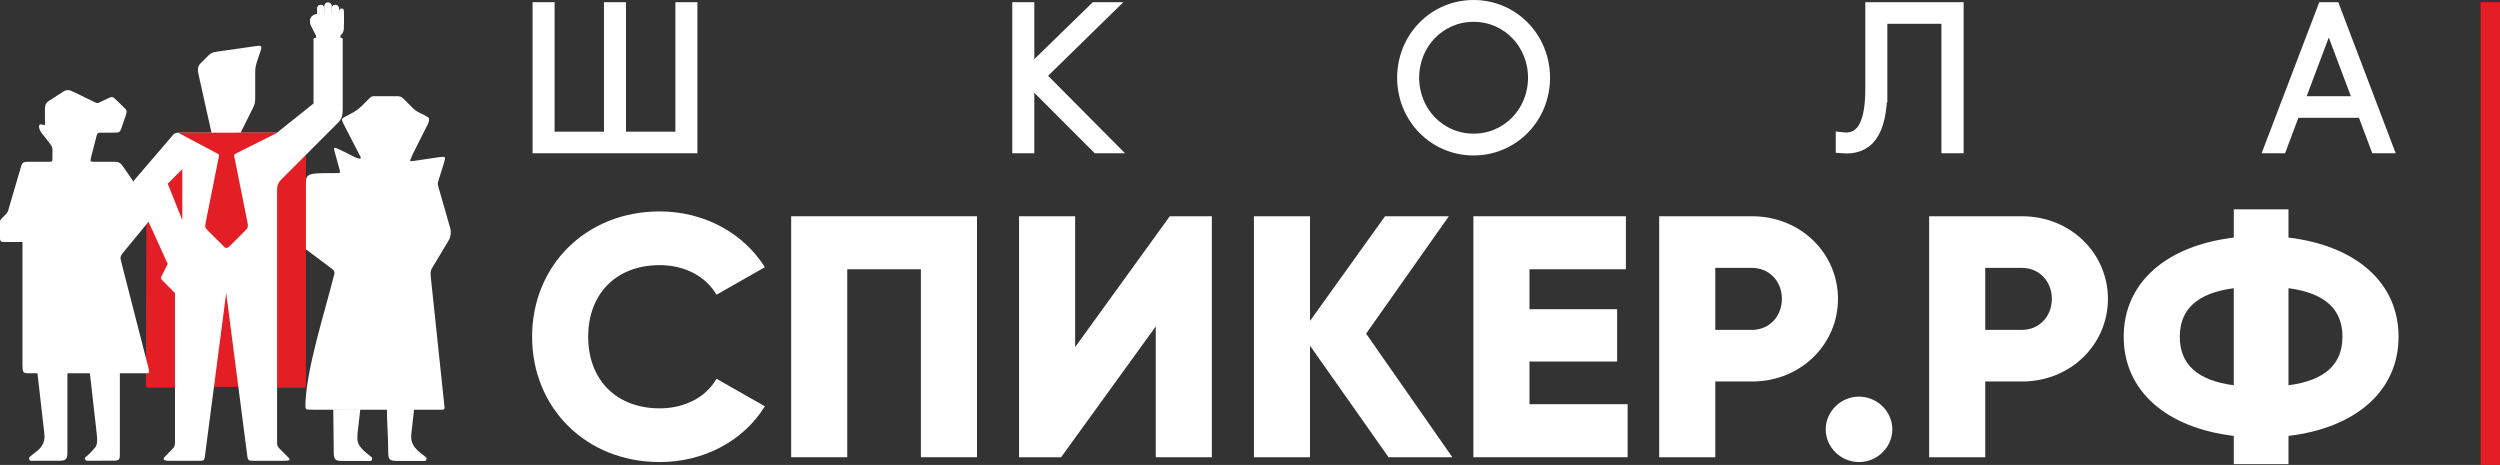 <?xml version="1.0" encoding="UTF-8"?> <!-- Creator: CorelDRAW --> <svg xmlns="http://www.w3.org/2000/svg" xmlns:xlink="http://www.w3.org/1999/xlink" xmlns:xodm="http://www.corel.com/coreldraw/odm/2003" xml:space="preserve" width="113.549mm" height="21.117mm" style="shape-rendering:geometricPrecision; text-rendering:geometricPrecision; image-rendering:optimizeQuality; fill-rule:evenodd; clip-rule:evenodd" viewBox="0 0 4484.57 834.01"><rect x="0" y="0" width="4484.57" height="834.01" fill="#333333" stroke="none"/> <defs> <style type="text/css"> <![CDATA[ .str1 {stroke:#E31E24;stroke-width:34.83;stroke-miterlimit:22.926} .str0 {stroke:white;stroke-width:20.9;stroke-miterlimit:22.926} .fil2 {fill:none} .fil3 {fill:none;fill-rule:nonzero} .fil5 {fill:white} .fil0 {fill:white;fill-rule:nonzero} .fil1 {fill:white;fill-rule:nonzero} .fil4 {fill:#E31F25;fill-rule:nonzero} ]]> </style> </defs> <g id="Слой_x0020_1">  <path class="fil0 str0" d="M1221.96 246.62l-109.49 0 0 -232.24 -18.6 0 0 232.24 -109.49 0 0 -232.24 -18.6 0 0 250.1 274.78 0 0 -250.1 -18.6 0 0 232.24zm643.32 -110.76l124.23 -121.48 -24.92 0 -119.67 116.48 0 -116.48 -18.6 0 0 250.1 18.6 0 0 -123.27 123.18 123.27 24.92 0 -127.74 -128.63zm778.09 132.56c70.89,0 126.69,-57.52 126.69,-128.98 0,-71.46 -55.8,-128.98 -126.69,-128.98 -70.89,0 -126.69,57.53 -126.69,128.98 0,71.46 55.8,128.98 126.69,128.98zm0 -18.22c-60.71,0 -108.09,-49.3 -108.09,-110.76 0,-61.45 47.38,-110.76 108.09,-110.76 60.71,0 108.09,49.31 108.09,110.76 0,61.45 -47.38,110.76 -108.09,110.76zm731.76 -91.47l0 -126.48 117.91 0 0 232.24 18.95 0 0 -250.1 -155.47 0 0 143.98c0,72.89 -20.7,93.25 -52.99,89.32l0 16.79c45.27,3.93 71.59,-22.51 71.59,-105.76zm747.55 24.3l54.75 -145.42 54.74 145.42 -109.49 0zm-7.02 17.86l123.18 0 23.86 63.6 19.65 0 -47.55 -125.05 -47.55 -125.05 -19.65 0 -95.46 250.1 19.65 0 23.86 -63.6z"></path> <path class="fil1" d="M1183.4 828.85c80.5,0 150.93,-38.91 188.66,-100.04l-86.79 -49.41c-18.87,33.35 -57.22,53.11 -101.88,53.11 -77.98,0 -128.29,-51.26 -128.29,-128.45 0,-77.2 50.31,-128.46 128.29,-128.46 44.65,0 82.39,19.76 101.88,53.11l86.79 -49.41c-38.36,-61.14 -108.8,-100.04 -188.66,-100.04 -132.69,0 -228.91,97.57 -228.91,224.79 0,127.22 96.22,224.79 228.91,224.79z"></path> <polygon id="_1" class="fil1" points="1752.53,387.91 1419.22,387.91 1419.22,820.2 1519.84,820.2 1519.84,483.01 1651.91,483.01 1651.91,820.2 1752.53,820.2 "></polygon> <polygon id="_2" class="fil1" points="2073.25,820.2 2173.87,820.2 2173.87,387.91 2098.41,387.91 1928.61,622.58 1928.61,387.91 1827.99,387.91 1827.99,820.2 1903.45,820.2 2073.25,585.53 "></polygon> <polygon id="_3" class="fil1" points="2605.28,820.2 2450.57,598.49 2598.99,387.91 2484.53,387.91 2349.95,575.65 2349.95,387.91 2249.33,387.91 2249.33,820.2 2349.95,820.2 2349.95,620.11 2490.82,820.2 "></polygon> <polygon id="_4" class="fil1" points="2743.63,725.09 2743.63,648.52 2900.84,648.52 2900.84,554.65 2743.63,554.65 2743.63,483.01 2916.57,483.01 2916.57,387.91 2643.01,387.91 2643.01,820.2 2919.71,820.2 2919.71,725.09 "></polygon> <path id="_5" class="fil1" d="M3142.96 387.91l-166.65 0 0 432.29 100.62 0 0 -135.86 66.03 0c86.79,0 154.07,-66.08 154.07,-148.21 0,-82.14 -67.29,-148.21 -154.07,-148.21zm0 203.8l-66.03 0 0 -111.16 66.03 0c30.81,0 53.45,24.08 53.45,55.58 0,31.5 -22.64,55.58 -53.45,55.58z"></path> <path id="_6" class="fil1" d="M3334.77 828.85c32.7,0 59.74,-26.56 59.74,-58.67 0,-32.11 -27.04,-58.67 -59.74,-58.67 -32.7,0 -59.74,26.56 -59.74,58.67 0,32.11 27.04,58.67 59.74,58.67z"></path> <path id="_7" class="fil1" d="M3627.2 387.91l-166.65 0 0 432.29 100.62 0 0 -135.86 66.03 0c86.79,0 154.07,-66.08 154.07,-148.21 0,-82.14 -67.29,-148.21 -154.07,-148.21zm0 203.8l-66.03 0 0 -111.16 66.03 0c30.81,0 53.45,24.08 53.45,55.58 0,31.5 -22.64,55.58 -53.45,55.58z"></path> <path id="_8" class="fil1" d="M4302.6 604.06c0,-98.19 -77.98,-163.66 -197.46,-177.86l0 -50.64 -98.1 0 0 50.64c-119.49,14.2 -197.47,79.66 -197.47,177.86 0,98.19 77.98,163.65 197.47,177.86l0 50.64 98.1 0 0 -50.64c119.49,-14.2 197.46,-79.66 197.46,-177.86zm-392.42 0c0,-49.41 31.44,-78.43 96.85,-87.08l0 174.15c-65.41,-8.65 -96.85,-37.67 -96.85,-87.07zm194.95 87.07l0 -174.15c65.4,8.65 96.84,37.67 96.84,87.08 0,49.4 -31.44,78.43 -96.84,87.07z"></path> <line class="fil2 str1" x1="4467.15" y1="3.95" x2="4467.15" y2="834.01"></line> <path class="fil3" d="M752.57 737.06l-4.01 62.63m6.05 29.42c-17.57,0 -29.88,0.36 -47.44,0 -10.43,-0.21 -6.89,-12.32 -4.23,-20.39 0.61,-1.87 1.18,-3.53 1.51,-4.76 -1.24,-24.64 -3.52,-43.71 -5.48,-67.35"></path> <g id="_105553282969152"> <g> <path class="fil1" d="M566.9 77.02l0 -49.23 49.97 0 0 22.89c0,4.54 -1.82,8.89 -5.08,12.1l-1.43 1.41 0 12.82 -43.45 0z"></path> <path class="fil1" d="M585.58 43.71l-0.05 -0.08c3.81,-0.38 7.34,-2.13 9.91,-4.92 3.33,2.35 7.73,2.59 11.32,0.64 2.56,2.76 6.4,3.98 10.11,3.23l0 -14.77 -49.97 0 0 34.27 10.86 0c6.52,0 10.43,-14.2 7.82,-18.35z"></path> <path class="fil1" d="M601.66 8.52c3.61,0 6.52,2.87 6.52,6.43l0 14.99c0,3.56 -2.91,6.43 -6.52,6.43 -3.61,0 -6.52,-2.86 -6.52,-6.43l0 -14.99c0,-3.56 2.91,-6.43 6.52,-6.43z"></path> <path class="fil1" d="M612.86 15.2c3.76,0.26 3.9,2.82 4.15,6.51l0 10.71c0,8.06 -8.84,8.32 -8.84,-0.34l0 -10.71c0,-3.56 1.11,-6.12 4.68,-6.17z"></path> <path class="fil1" d="M588.62 4.24c3.61,0 6.52,2.86 6.52,6.42l0 19.27c0,3.56 -2.9,6.43 -6.52,6.43 -3.61,0 -6.52,-2.86 -6.52,-6.43l0 -19.27c0,-3.56 2.91,-6.42 6.52,-6.42z"></path> <path class="fil1" d="M575.59 8.52c3.61,0 6.52,2.87 6.52,6.43l0 14.99c0,3.56 -2.91,6.43 -6.52,6.43 -3.61,0 -6.52,-2.86 -6.52,-6.43l0 -14.99c0,-3.56 2.91,-6.43 6.52,-6.43z"></path> <path class="fil1" d="M607.89 31.8c-0.94,3.05 -4,4.95 -7.19,4.49 -3.2,-0.47 -5.56,-3.17 -5.56,-6.35l0 -14.99c-0.01,-2.84 1.88,-5.34 4.63,-6.15 -0.18,0.6 -0.28,1.23 -0.28,1.86l0 14.99c0,1.7 0.68,3.34 1.91,4.54 1.22,1.2 2.88,1.88 4.61,1.88 0.64,-0 1.28,-0.1 1.89,-0.28z"></path> <path class="fil1" d="M595.14 23.13l0 6.81c0,3.55 -2.91,6.43 -6.52,6.43 -3.6,0 -6.52,-2.88 -6.52,-6.43l0 -19.27c-0.01,-2.72 1.73,-5.15 4.34,-6.04l0 12.46c0,3.55 2.92,6.43 6.52,6.43 0.74,0 1.48,-0.13 2.17,-0.39z"></path> <path class="fil1" d="M582.11 23.13l0 6.81c0,3.55 -2.92,6.43 -6.52,6.43 -3.6,0 -6.52,-2.88 -6.52,-6.43l0 -14.99c-0.01,-2.73 1.73,-5.15 4.35,-6.04l0 8.18c0,3.55 2.91,6.43 6.52,6.43 0.74,0 1.48,-0.13 2.17,-0.39z"></path> <path class="fil1" d="M570 39.42c3.7,0 7.26,1.45 9.88,4.03 2.62,2.58 4.09,6.08 4.09,9.73 0,2.92 -1.18,5.72 -3.27,7.79 -2.1,2.07 -4.94,3.23 -7.9,3.23l-5.58 0 -9.4 -18.54c-1.17,-2.29 -1.77,-4.82 -1.77,-7.39 0,-3.87 1.7,-7.54 4.66,-10.07 2.96,-2.54 6.89,-3.67 10.77,-3.13l23.67 3.33c0,6.08 -5,11.01 -11.17,11.01l-13.97 0z"></path> <path class="fil1" d="M595.14 28.41c0,6.08 -5,11.01 -11.17,11.01l-13.97 0 4.79 -0.89c7.61,-1.42 14.67,-4.92 20.34,-10.12z"></path> <path class="fil1" d="M583.67 55.68c-0.47,2.01 -1.5,3.85 -2.97,5.31 -2.11,2.05 -4.95,3.21 -7.91,3.21l-5.58 0 -9.41 -18.55c-1.15,-2.29 -1.76,-4.82 -1.76,-7.39 -0.01,-3.97 1.79,-7.74 4.91,-10.26 -0.38,1.24 -0.56,2.53 -0.56,3.83 0,2.56 0.6,5.09 1.76,7.39l6.91 13.62c0.75,1.48 1.91,2.73 3.35,3.6 1.42,0.87 3.06,1.33 4.74,1.33 2.35,0.01 4.64,-0.73 6.54,-2.1z"></path> <path class="fil1" d="M610.35 64.2c-8.2,4.04 -17.86,4.04 -26.07,0l3.04 3c3.18,3.14 7.69,4.59 12.14,3.91 4.53,-0.82 9.02,1.58 10.81,5.75l0.08 0.19 0 -12.85z"></path> </g> <path class="fil4" d="M548.75 276.97l0 413.77c0,4.06 0.05,4.8 -4.38,4.8l-55.49 0 0 -366.25 59.87 -52.32z"></path> <path class="fil4" d="M262.63 389.11l-0.89 301.9c-0.01,3.32 0.66,4.21 4.13,4.21l53.39 0 0 -170.04 -28.76 -26.16 14.38 -26.16 -42.24 -83.75z"></path> <polygon class="fil4" points="374.47,693.81 436.1,693.81 405.29,513.64 "></polygon> <path class="fil1" d="M322.36 238.02l56.98 -0.08 -23.5 -105.73c-1.55,-6.99 -1.17,-13.48 3.72,-18.38 5.98,-5.98 7.61,-7.61 13.59,-13.59 5.34,-5.34 8.06,-6.45 15.56,-7.52 25.72,-3.67 46.64,-6.66 72.36,-10.34 8.09,-1.15 9.01,1.03 6.54,8.44 -2.95,8.83 -3.82,11.46 -6.77,20.28 -1.9,5.7 -3.04,11.27 -3.04,17.28 0,17.19 0,29 0,46.19 0,7.97 -0.41,11.88 -3.97,19l-22.19 44.37 65.4 0 59.02 -47.21 6.38 -5.11 0 -9.03 0 -105.63c0,-2.33 0.81,-3.07 3.05,-3.07l46.59 -0.03c2.27,0 2.68,0.85 2.68,3.22l0 124.64c0,11.16 -1.37,17.43 -9.06,25.12l-99.91 99.9c-6.88,6.88 -8.76,11.24 -8.76,20.98l0 448.32c0,9.22 -0.09,10.25 6.26,16.61l13.27 13.27c6.69,6.69 0.17,6.63 -9.3,6.63l-52.11 0c-7.99,0 -10.39,0.16 -11.5,-8.36l-35.93 -277.49 -1.94 -15.01 -1.96 15.05 -36.28 277.88c-1.08,8.32 -2.92,7.92 -10.8,7.92l-50.72 0.01c-6.38,0 -14.8,0.32 -11.89,-5.49l17.88 -18.68c2.71,-5.42 1.89,-9.53 1.89,-15.59l0 -261.09 -21.66 -21.77c-5.27,-5.27 -3.7,-5.99 -0.47,-12.45l9.05 -18.1 -60.64 -133.42c-3.66,-8.05 -4.21,-11.1 1.46,-17.72l67.34 -78.57c4.23,-4.93 5.59,-5.75 13.34,-5.66z"></path> <polygon class="fil4" points="327.02,303.34 327.02,311.46 327.02,394.91 302.66,334 300.86,329.51 304.42,325.94 322.51,307.86 "></polygon> <path class="fil4" d="M323.14 239.99l64.61 34.31c6.82,3.41 5.41,3.78 3.9,11.37l-22.78 113.88c-1.37,6.88 -0.94,9.1 3.92,13.95 9.97,9.97 16.92,16.92 26.89,26.89 6.36,6.36 7.85,5.66 14.09,-0.58l26.68 -26.68c4.78,-4.78 4.81,-7.33 3.47,-14.02l-22.75 -113.76c-1.53,-7.66 -2.89,-7.61 4.08,-11.1l72.75 -36.39 -174.59 0.15c-4.4,0 -4.4,-0.22 -0.27,1.97z"></path> <path class="fil1" d="M88.38 180.6l24.24 -15.73c7.28,-4.72 11.58,-3.84 19.34,-0.06l34.32 16.7c8.85,4.31 7.58,4.53 16.35,0.26l10.33 -5.03c8.57,-4.17 9.33,-3.53 15.83,2.8l11.81 11.5c6.88,6.69 7.92,7.48 5.01,15.98 -2.92,8.53 -4.6,13.43 -7.52,21.96 -3.21,9.37 -4.55,8.96 -15.18,8.96 -7.71,0 -11.73,0 -19.44,0 -8.17,0 -8.81,0.2 -10.72,7.64 -3.27,12.71 -6.09,23.72 -9.36,36.43 -1.84,7.17 -1.4,8.25 5.32,8.25 13.97,0 22.14,0 36.1,0 9.3,0 11.67,2.13 16.98,9.88 6.07,8.85 10.39,15.17 16.46,24.02 3.16,4.61 4.2,6.66 6.31,11.8 7.14,17.37 14.28,34.74 21.41,52.1 3.45,8.38 3.47,6.02 -2.41,13.18 -14.49,17.63 -27.58,33.55 -42.07,51.18 -5.64,6.86 -6.2,8.89 -4.04,17.3 16.39,63.84 32.13,125.11 48.53,188.95 3.05,11.87 2.69,10.9 -9.04,10.9 -14.89,0 -27.03,0 -41.92,0 0,48.03 0,91.75 0,139.77 0,14.68 1.11,17.23 -13.42,17.03 -12.05,0.05 -27.12,0.07 -39.17,0.11 -7.95,-0.13 -9.11,1 -10.44,-5.01 7.44,-6.41 12.84,-11.45 19.7,-20.03 3.7,-7.48 2.65,-13.97 1.85,-23.13 -4.08,-35.79 -8.2,-72.96 -12.29,-108.76 -13.44,0 -26.88,0 -40.32,0 0,48.9 0,91.48 0,140.38 0,12.71 -1.18,16.58 -14.69,16.58 -15.13,0 -27.39,0 -42.52,0 -12.08,0 -9.7,0.98 -11.99,-5.02 6.74,-7.44 15.59,-11.52 21.79,-19.49 5.81,-8.48 7.09,-14.79 5.92,-25.04 -4.09,-35.81 -8.18,-71.61 -12.26,-107.42 -6.83,0 -10.29,0 -17.12,0 -8.95,0 -9.31,-2.57 -9.76,-12.39l0 -223.06 -28.95 0c-7.23,0 -11.37,0.72 -11.37,-6.72 0,-9.02 -0,-16.23 -0,-25.25 0,-6.7 -0.37,-6.91 4.55,-11.69 1.62,-1.58 4,-4.16 5.62,-5.74 4.69,-4.56 4.58,-7.36 6.4,-13.57l21.07 -71.79c2.39,-8.12 4.44,-9.12 12.9,-9.12l34.15 0c9.96,0 9.39,0.27 9.39,-8.7l-0 -8.95c0,-8.16 0.32,-8.03 -4.34,-14.83l-15.4 -19.65c-5.06,-6.99 -7.07,-17.15 1.3,-14.64 7.34,2.67 5,-0.45 5,-8.19l0 -17.8c0,-8.36 0.78,-12.38 7.74,-16.9z"></path> <path class="fil5" d="M742.73 735l-48.65 0c0,24.69 2.34,48.83 2.34,75.21 0,12.71 1.18,16.58 14.69,16.58 15.13,0 27.39,0 42.52,0 10.88,0 10.04,0.79 11.43,-3.43 0.67,-2.05 -0.57,-2.73 -2.35,-4.22 -7.61,-6.36 -13.14,-9.48 -18.88,-16.86 -5.81,-8.48 -7.09,-14.79 -5.92,-25.04 0.55,-4.77 1.09,-9.55 1.64,-14.33 1.08,-9.44 2.11,-18.48 3.18,-27.92zm19.32 0l29.31 0c6.24,-0.09 6.44,-1.11 5.73,-7.46l-24.06 -228.02c-0.8,-7.56 -1.64,-12.61 2.3,-19.15l29.13 -48.43c3.7,-6.16 5.28,-15.23 3.27,-22.26l-21.1 -73.66c-1.79,-6.97 -1.62,-5.6 0.02,-12.54l9.72 -31.12c3.43,-12.4 3.44,-11.74 -10.18,-10.18l-46.14 6.79c-8.03,1.16 -2.73,-3.22 -0.06,-11.6l28.1 -55.88c3.16,-9.47 2.38,-10.26 -6.41,-14.65l-10.58 -5.31c-5.77,-3.16 -6.28,-3.91 -11.39,-8.53l-14.66 -14.63c-6.19,-6.17 -7.83,-5.83 -16.72,-5.83l-32.25 0c-7.63,0 -8.88,-0.84 -14.31,4.64 -17.51,17.68 -18.98,20.26 -42.28,32.03 -6.89,3.48 -7.62,4.34 -3.88,11.88l31.43 60.91c1.59,7.95 -19.99,-5 -27.15,-8.57l-13.8 -6.52c-6.26,-3.12 -7.99,-2.52 -5.93,4.74l7 25.35c5.36,18.27 2.33,12.32 -7.14,13.56 -14.96,0.17 -31.31,-0.46 -40.31,1.62 -9.26,2.14 -10.98,6.54 -10.98,15.03l0.01 113.17 0 6.84 4.11 3.08 42.56 31.88c6.71,5.38 4.54,7.73 3.24,13.39 -16.63,66.69 -47.67,160.96 -50.75,227.24 -0.02,14.08 -1.5,11.38 16.45,12.2l17.44 -0.01 180.25 0z"></path> <path class="fil5" d="M597.84 734.15l48.48 -0.19c-1.55,14.12 -3.44,29.27 -4.99,43.39 -0.57,11.8 -0.74,17.46 5.69,25.04 5.53,7.41 11.41,10.71 18.44,16.86 1.77,1.55 2.58,2.23 1.9,4.39 -1.26,4.02 -0.63,3.25 -10.93,3.25 -14.53,0 -28.58,-0.02 -43.12,-0.02 -12.97,0 -14.64,-3.86 -14.64,-16.57 0,-26.39 -0.83,-51.47 -0.83,-76.16z"></path> <path class="fil2" d="M619.49 209.21c-6.88,3.48 -7.62,4.34 -3.88,11.88"></path> </g> </g> </svg> 